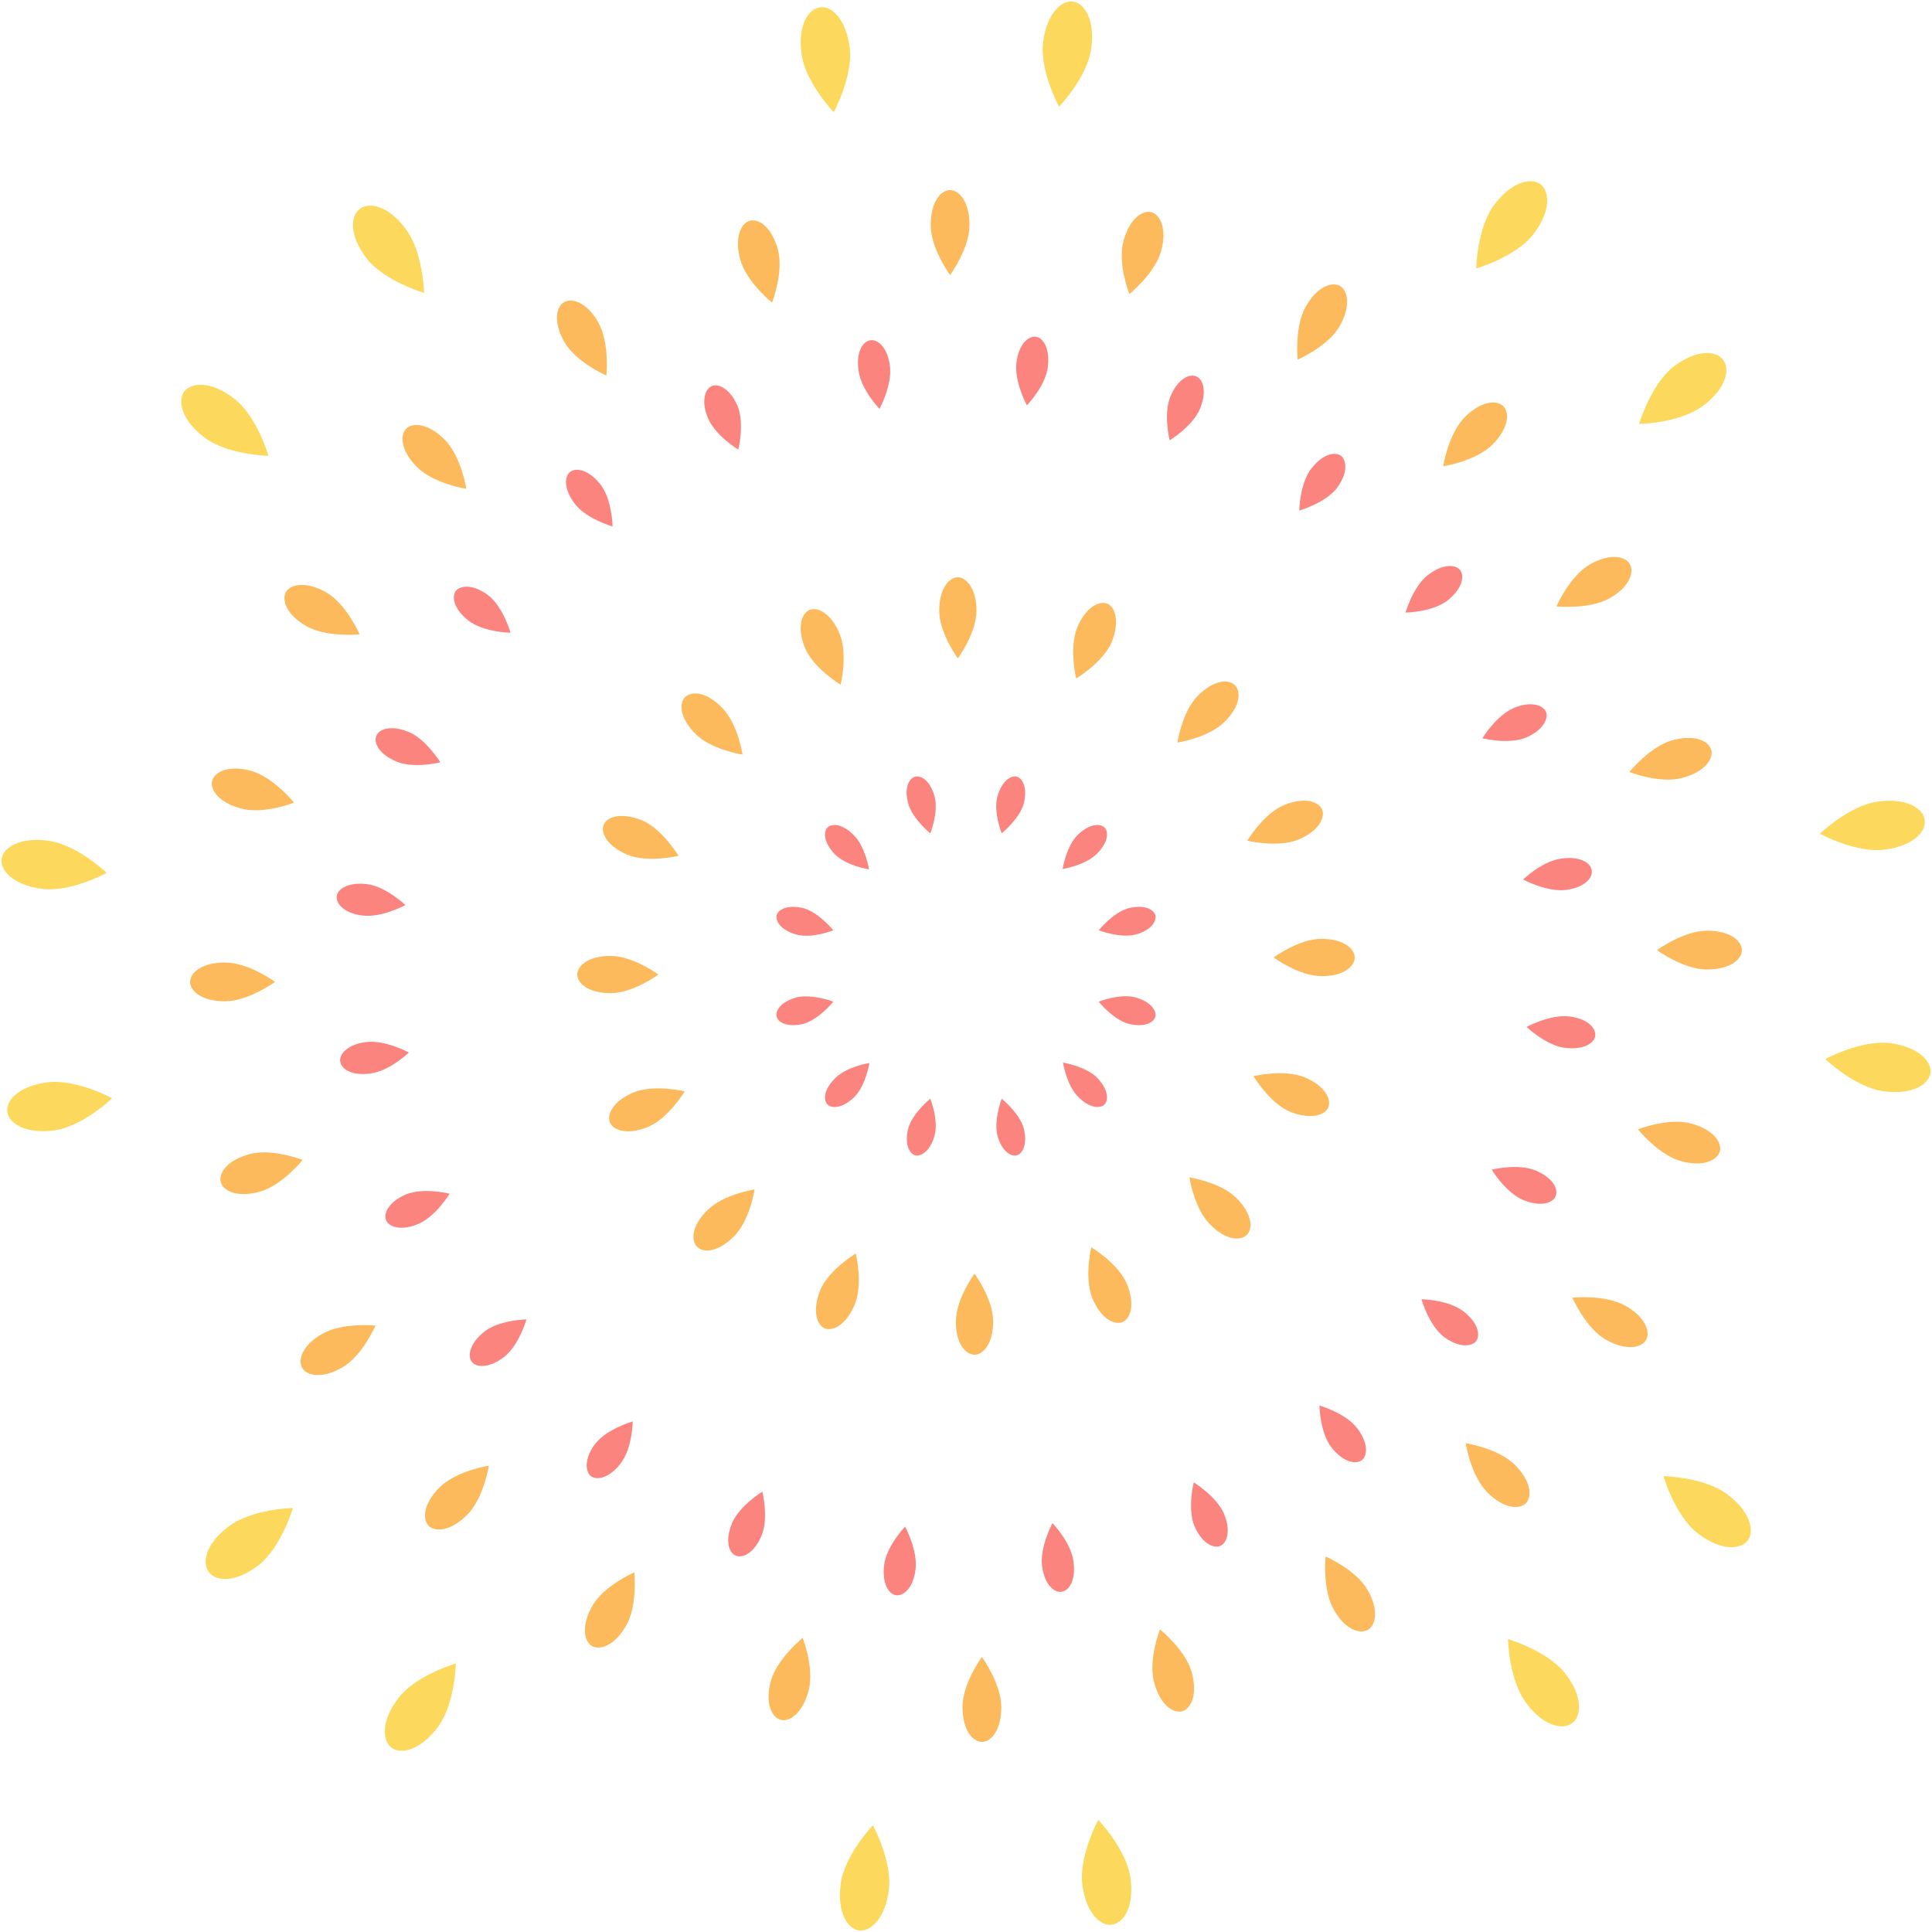 <?xml version="1.0" encoding="UTF-8"?><svg xmlns="http://www.w3.org/2000/svg" xmlns:xlink="http://www.w3.org/1999/xlink" height="498.0" preserveAspectRatio="xMidYMid meet" version="1.0" viewBox="1.0 1.0 498.0 498.0" width="498.0" zoomAndPan="magnify"><g id="change1_1"><path d="M252.7,158.4c0,5.8-4.8,12.3-4.8,12.3s-4.8-6.5-4.8-12.3c0-5.8,2.6-8.6,4.8-8.6 C250,149.8,252.7,152.6,252.7,158.4z M319.3,177.6c-1.6-1.6-5.4-1.4-9.5,2.7c-4.1,4.1-5.3,12.1-5.3,12.1s8-1.2,12.1-5.3 C320.8,183,320.9,179.2,319.3,177.6z M350.2,247.8c0-2.2-2.8-4.8-8.6-4.8c-5.8,0-12.3,4.8-12.3,4.8s6.5,4.8,12.3,4.8 C347.4,252.7,350.2,250,350.2,247.8z M322.4,319.3c1.6-1.6,1.4-5.4-2.7-9.5c-4.1-4.1-12.1-5.3-12.1-5.3s1.2,8,5.3,12.1 C317,320.8,320.8,320.9,322.4,319.3z M252.2,350.2c2.2,0,4.8-2.8,4.8-8.6c0-5.8-4.8-12.3-4.8-12.3s-4.8,6.5-4.8,12.3 C247.3,347.4,250,350.2,252.2,350.2z M180.7,322.4c1.6,1.6,5.4,1.4,9.5-2.7c4.1-4.1,5.3-12.1,5.3-12.1s-8,1.2-12.1,5.3 C179.2,317,179.1,320.8,180.7,322.4z M149.8,252.2c0,2.2,2.8,4.8,8.6,4.8s12.3-4.8,12.3-4.8s-6.5-4.8-12.3-4.8 S149.8,250,149.8,252.2z M177.6,180.7c-1.6,1.6-1.4,5.4,2.7,9.5c4.1,4.1,12.1,5.3,12.1,5.3s-1.2-8-5.3-12.1 C183,179.2,179.2,179.1,177.6,180.7z M209.7,158.2c-2,0.8-3.4,4.4-1.2,9.8c2.2,5.3,9.2,9.5,9.2,9.5s1.9-7.9-0.3-13.2 C215.2,159,211.7,157.4,209.7,158.2z M286.4,156.6c-2-0.8-5.5,0.8-7.7,6.1c-2.2,5.3-0.3,13.2-0.3,13.2s7-4.2,9.2-9.5 C289.7,161,288.4,157.4,286.4,156.6z M341.8,209.7c-0.8-2-4.4-3.4-9.8-1.2c-5.3,2.2-9.5,9.2-9.5,9.2s7.9,1.9,13.2-0.3 C341,215.2,342.6,211.7,341.8,209.7z M343.4,286.4c0.8-2-0.8-5.5-6.1-7.7c-5.3-2.2-13.2-0.3-13.2-0.3s4.2,7,9.5,9.2 C339,289.7,342.6,288.4,343.4,286.4z M290.3,341.8c2-0.8,3.4-4.4,1.2-9.8c-2.2-5.3-9.2-9.5-9.2-9.5s-1.9,7.9,0.3,13.2 C284.8,341,288.3,342.6,290.3,341.8z M213.6,343.4c2,0.8,5.5-0.8,7.7-6.1c2.2-5.3,0.3-13.2,0.3-13.2s-7,4.2-9.2,9.5 C210.3,339,211.6,342.6,213.6,343.4z M158.2,290.3c0.8,2,4.4,3.4,9.8,1.2c5.3-2.2,9.5-9.2,9.5-9.2s-7.9-1.9-13.2,0.3 C159,284.8,157.4,288.3,158.2,290.3z M156.6,213.6c-0.8,2,0.8,5.5,6.1,7.7c5.3,2.2,13.2,0.3,13.2,0.3s-4.2-7-9.5-9.2 C161,210.3,157.4,211.6,156.6,213.6z M245.9,50c-2.3,0-5,2.9-5,9s5,12.9,5,12.9s5-6.8,5-12.9S248.2,50,245.9,50z M194.3,57.9 c-2.2,0.6-4.1,4.1-2.5,10c1.6,5.8,8.2,11.1,8.2,11.1s3.1-7.9,1.5-13.7C199.9,59.4,196.5,57.3,194.3,57.9z M146.4,78.9 c-2,1.1-2.9,5.1,0.1,10.3c3,5.2,10.8,8.6,10.8,8.6s0.9-8.4-2.1-13.7C152.3,78.9,148.4,77.7,146.4,78.9z M105.7,111.5 c-1.6,1.6-1.5,5.6,2.8,9.9c4.3,4.3,12.7,5.6,12.7,5.6s-1.3-8.4-5.6-12.7C111.3,110,107.3,109.9,105.7,111.5z M74.7,153.6 c-1.1,2,0,5.8,5.3,8.8c5.2,3,13.7,2.1,13.7,2.1s-3.4-7.8-8.6-10.8C79.8,150.7,75.9,151.6,74.7,153.6z M55.7,202.2 c-0.6,2.2,1.5,5.6,7.4,7.2c5.8,1.6,13.7-1.5,13.7-1.5s-5.3-6.6-11.1-8.2C59.9,198.1,56.3,200,55.7,202.2z M50,254.1c0,2.3,2.9,5,9,5 c6,0,12.9-5,12.9-5s-6.8-5-12.9-5C52.9,249.1,50,251.8,50,254.1z M57.9,305.7c0.6,2.2,4.1,4.1,10,2.5c5.8-1.6,11.1-8.2,11.1-8.2 s-7.9-3.1-13.7-1.5C59.4,300.1,57.3,303.5,57.9,305.7z M78.9,353.6c1.1,2,5.1,2.9,10.3-0.1c5.2-3,8.6-10.8,8.6-10.8 s-8.4-0.9-13.7,2.1C78.9,347.7,77.7,351.6,78.9,353.6z M111.5,394.3c1.6,1.6,5.6,1.5,9.9-2.8c4.3-4.3,5.6-12.7,5.6-12.7 s-8.4,1.3-12.7,5.6C110,388.7,109.9,392.7,111.5,394.3z M153.6,425.3c2,1.1,5.8,0,8.8-5.3c3-5.2,2.1-13.7,2.1-13.7 s-7.8,3.4-10.8,8.6C150.7,420.2,151.6,424.1,153.6,425.3z M202.2,444.3c2.2,0.6,5.6-1.5,7.2-7.4c1.6-5.8-1.5-13.7-1.5-13.7 s-6.6,5.3-8.2,11.1C198.1,440.1,200,443.7,202.2,444.3z M254.1,450c2.3,0,5-2.9,5-9c0-6-5-12.9-5-12.9s-5,6.8-5,12.9 C249.1,447.1,251.8,450,254.1,450z M305.7,442.1c2.2-0.6,4.1-4.1,2.5-10c-1.6-5.8-8.2-11.1-8.2-11.1s-3.1,7.9-1.5,13.7 C300.1,440.6,303.5,442.7,305.7,442.1z M353.6,421.1c2-1.1,2.9-5.1-0.1-10.3c-3-5.2-10.8-8.6-10.8-8.6s-0.9,8.4,2.1,13.7 C347.7,421.1,351.6,422.3,353.6,421.1z M394.3,388.5c1.6-1.6,1.5-5.6-2.8-9.9c-4.3-4.3-12.7-5.6-12.7-5.6s1.3,8.4,5.6,12.7 C388.7,390,392.7,390.1,394.3,388.5z M425.3,346.4c1.1-2,0-5.8-5.3-8.8c-5.2-3-13.7-2.1-13.7-2.1s3.4,7.8,8.6,10.8 C420.2,349.3,424.1,348.4,425.3,346.4z M444.3,297.8c0.6-2.2-1.5-5.6-7.4-7.2c-5.8-1.6-13.7,1.5-13.7,1.5s5.3,6.6,11.1,8.2 C440.1,301.9,443.7,300,444.3,297.8z M450,245.9c0-2.3-2.9-5-9-5c-6,0-12.9,5-12.9,5s6.8,5,12.9,5C447.1,250.9,450,248.2,450,245.9z M442.1,194.3c-0.6-2.2-4.1-4.1-10-2.5c-5.8,1.6-11.1,8.2-11.1,8.2s7.9,3.1,13.7,1.5C440.6,199.9,442.7,196.5,442.1,194.3z M421.1,146.4c-1.1-2-5.1-2.9-10.3,0.1c-5.2,3-8.6,10.8-8.6,10.8s8.4,0.9,13.7-2.1C421.1,152.3,422.3,148.4,421.1,146.4z M388.5,105.7c-1.6-1.6-5.6-1.5-9.9,2.8c-4.3,4.3-5.6,12.7-5.6,12.7s8.4-1.3,12.7-5.6C390,111.3,390.1,107.3,388.5,105.7z M346.4,74.7c-2-1.1-5.8,0-8.8,5.3c-3,5.2-2.1,13.7-2.1,13.7s7.8-3.4,10.8-8.6C349.3,79.8,348.4,75.9,346.4,74.7z M297.8,55.7 c-2.2-0.6-5.6,1.5-7.2,7.4c-1.6,5.8,1.5,13.7,1.5,13.7s6.6-5.3,8.2-11.1C301.9,59.9,300,56.3,297.8,55.7z" fill="#FCBA5C"/></g><g fill="#FCD85C" id="change2_1"><path d="M13.4,217.7c7.5,1,15.1,8.3,15.1,8.3s-9.3,5.1-16.8,4.1c-7.5-1-10.7-4.9-10.3-7.7 C1.8,219.6,5.9,216.7,13.4,217.7z"/><path d="M13.1,280c7.5-1,16.8,4.1,16.8,4.1s-7.7,7.4-15.1,8.3s-11.6-1.9-11.9-4.8C2.4,284.9,5.6,281,13.1,280z"/><path d="M59.9,394.5c6-4.6,16.6-4.8,16.6-4.8s-3,10.2-8.9,14.8c-6,4.6-11,4.1-12.7,1.8C53,404,53.9,399,59.9,394.5z"/><path d="M103.7,438.7c4.6-6,14.8-8.9,14.8-8.9s-0.2,10.6-4.8,16.6c-4.6,6-9.5,6.8-11.8,5.1 C99.6,449.7,99.1,444.7,103.7,438.7z"/><path d="M217.7,486.6c1-7.5,8.3-15.1,8.3-15.1s5.1,9.3,4.1,16.8c-1,7.5-4.9,10.7-7.7,10.3 C219.6,498.2,216.7,494.1,217.7,486.6z"/><path d="M280,486.9c-1-7.5,4.1-16.8,4.1-16.8s7.4,7.7,8.3,15.1c1,7.5-1.9,11.6-4.8,11.9 C284.9,497.6,281,494.4,280,486.9z"/><path d="M394.5,440.1c-4.6-6-4.8-16.6-4.8-16.6s10.2,3,14.8,8.9c4.6,6,4.1,11,1.8,12.7 C404,447,399,446.1,394.5,440.1z"/><path d="M438.7,396.3c-6-4.6-8.9-14.8-8.9-14.8s10.6,0.2,16.6,4.8s6.8,9.5,5.1,11.8 C449.7,400.4,444.7,400.9,438.7,396.3z"/><path d="M486.6,282.3c-7.5-1-15.1-8.3-15.1-8.3s9.3-5.1,16.8-4.1c7.5,1,10.7,4.9,10.3,7.7 C498.2,280.4,494.1,283.3,486.6,282.3z"/><path d="M486.9,220c-7.5,1-16.8-4.1-16.8-4.1s7.7-7.4,15.1-8.3c7.5-1,11.6,1.9,11.9,4.8 C497.6,215.1,494.4,219,486.9,220z"/><path d="M440.1,105.5c-6,4.6-16.6,4.8-16.6,4.8s3-10.2,8.9-14.8c6-4.6,11-4.1,12.7-1.8 C447,96,446.1,101,440.1,105.5z"/><path d="M396.3,61.3c-4.6,6-14.8,8.9-14.8,8.9s0.2-10.6,4.8-16.6c4.6-6,9.5-6.8,11.8-5.1 C400.4,50.3,400.9,55.3,396.3,61.3z"/><path d="M282.3,13.4c-1,7.5-8.3,15.1-8.3,15.1s-5.1-9.3-4.1-16.8c1-7.5,4.9-10.7,7.7-10.3 C280.4,1.8,283.3,5.9,282.3,13.4z"/><path d="M220,13.1c1,7.5-4.1,16.8-4.1,16.8s-7.4-7.7-8.3-15.1c-1-7.5,1.9-11.6,4.8-11.9C215.1,2.4,219,5.6,220,13.1 z"/><path d="M105.5,59.9c4.6,6,4.8,16.6,4.8,16.6s-10.2-3-14.8-8.9c-4.6-6-4.1-11-1.8-12.7C96,53,101,53.9,105.5,59.9z"/><path d="M61.3,103.7c6,4.6,8.9,14.8,8.9,14.8s-10.6-0.2-16.6-4.8c-6-4.6-6.8-9.5-5.1-11.8 C50.3,99.6,55.3,99.1,61.3,103.7z"/></g><g id="change3_1"><path d="M241.9,206.3c1.1,4-1.1,9.5-1.1,9.5s-4.6-3.7-5.7-7.7c-1.1-4,0.2-6.5,1.8-6.9 C238.5,200.8,240.8,202.3,241.9,206.3z M214.3,214.3c-1.1,1.1-1,3.9,1.9,6.9c3,3,8.8,3.9,8.8,3.9s-0.9-5.8-3.9-8.8 C218.2,213.3,215.4,213.2,214.3,214.3z M201.2,236.9c-0.4,1.5,1.1,3.9,5.1,5c4,1.1,9.5-1.1,9.5-1.1s-3.7-4.6-7.7-5.7 C204.1,234.1,201.6,235.4,201.2,236.9z M201.2,263.1c0.4,1.5,2.9,2.8,6.9,1.8c4-1.1,7.7-5.7,7.7-5.7s-5.5-2.1-9.5-1.1 C202.3,259.2,200.8,261.5,201.2,263.1z M214.3,285.7c1.1,1.1,3.9,1,6.9-1.9c3-3,3.9-8.8,3.9-8.8s-5.8,0.9-8.8,3.9 C213.3,281.8,213.2,284.6,214.3,285.7z M236.9,298.8c1.5,0.4,3.9-1.1,5-5.1c1.1-4-1.1-9.5-1.1-9.5s-4.6,3.7-5.7,7.7 C234.1,295.9,235.4,298.4,236.9,298.8z M263.1,298.8c1.5-0.4,2.8-2.9,1.8-6.9c-1.1-4-5.7-7.7-5.7-7.7s-2.1,5.5-1.1,9.5 C259.2,297.7,261.5,299.2,263.1,298.8z M285.7,285.7c1.1-1.1,1-3.9-1.9-6.9c-3-3-8.8-3.9-8.8-3.9s0.9,5.8,3.9,8.8 C281.8,286.7,284.6,286.8,285.7,285.7z M298.8,263.1c0.4-1.5-1.1-3.9-5.1-5c-4-1.1-9.5,1.1-9.5,1.1s3.7,4.6,7.7,5.7 C295.9,265.9,298.4,264.6,298.8,263.1z M298.8,236.9c-0.4-1.5-2.9-2.8-6.9-1.8c-4,1.1-7.7,5.7-7.7,5.7s5.5,2.1,9.5,1.1 C297.7,240.8,299.2,238.5,298.8,236.9z M285.7,214.3c-1.1-1.1-3.9-1-6.9,1.9c-3,3-3.9,8.8-3.9,8.8s5.8-0.9,8.8-3.9 C286.7,218.2,286.8,215.4,285.7,214.3z M263.1,201.2c-1.5-0.4-3.9,1.1-5,5.1c-1.1,4,1.1,9.5,1.1,9.5s4.6-3.7,5.7-7.7 C265.9,204.1,264.6,201.6,263.1,201.2z M225.4,88.7c-1.9,0.2-3.8,2.9-3.1,7.8c0.6,4.9,5.4,9.9,5.4,9.9s3.3-6.1,2.7-11 C229.8,90.5,227.2,88.4,225.4,88.7z M184.5,100.5c-1.7,0.7-2.9,3.8-1,8.3c1.9,4.5,7.8,8.1,7.8,8.1s1.7-6.7-0.2-11.3 C189.2,101.2,186.2,99.8,184.5,100.5z M148,122.6c-1.5,1.1-1.8,4.4,1.2,8.3c3,3.9,9.7,5.8,9.7,5.8s-0.1-6.9-3.1-10.8 C152.7,122,149.5,121.5,148,122.6z M118.5,153.3c-1.1,1.5-0.6,4.7,3.3,7.7c3.9,3,10.8,3.1,10.8,3.1s-1.9-6.7-5.8-9.7 C122.9,151.5,119.7,151.9,118.5,153.3z M98,190.7c-0.7,1.7,0.6,4.7,5.2,6.6c4.5,1.9,11.3,0.2,11.3,0.2s-3.6-5.9-8.1-7.8 C101.8,187.8,98.7,188.9,98,190.7z M87.8,232c-0.2,1.9,1.8,4.4,6.7,5c4.9,0.6,11-2.7,11-2.7s-5-4.8-9.9-5.4 C90.7,228.3,88,230.2,87.8,232z M88.7,274.6c0.2,1.9,2.9,3.8,7.8,3.1c4.9-0.6,9.9-5.4,9.9-5.4s-6.1-3.3-11-2.7 C90.5,270.2,88.4,272.8,88.7,274.6z M100.5,315.5c0.7,1.7,3.8,2.9,8.3,1c4.5-1.9,8.1-7.8,8.1-7.8s-6.7-1.7-11.3,0.2 C101.2,310.8,99.8,313.8,100.5,315.5z M122.6,352c1.1,1.5,4.4,1.8,8.3-1.2c3.9-3,5.8-9.7,5.8-9.7s-6.9,0.1-10.8,3.1 C122,347.3,121.5,350.5,122.6,352z M153.3,381.5c1.5,1.1,4.7,0.6,7.7-3.3c3-3.9,3.1-10.8,3.1-10.8s-6.7,1.9-9.7,5.8 C151.5,377.1,151.9,380.3,153.3,381.5z M190.7,402c1.7,0.7,4.7-0.6,6.6-5.2c1.9-4.5,0.2-11.3,0.2-11.3s-5.9,3.6-7.8,8.1 C187.8,398.2,188.9,401.3,190.7,402z M232,412.2c1.9,0.2,4.4-1.8,5-6.7c0.6-4.9-2.7-11-2.7-11s-4.8,5-5.4,9.9 C228.3,409.3,230.2,412,232,412.2z M274.6,411.3c1.9-0.2,3.8-2.9,3.1-7.8c-0.6-4.9-5.4-9.9-5.4-9.9s-3.3,6.1-2.7,11 C270.2,409.5,272.8,411.6,274.6,411.3z M315.5,399.5c1.7-0.7,2.9-3.8,1-8.3c-1.9-4.5-7.8-8.1-7.8-8.1s-1.7,6.7,0.2,11.3 C310.8,398.8,313.8,400.2,315.5,399.5z M352,377.4c1.5-1.1,1.8-4.4-1.2-8.3c-3-3.9-9.7-5.8-9.7-5.8s0.1,6.9,3.1,10.8 C347.3,378,350.5,378.5,352,377.4z M381.5,346.7c1.1-1.5,0.6-4.7-3.3-7.7c-3.9-3-10.8-3.1-10.8-3.1s1.9,6.7,5.8,9.7 C377.1,348.5,380.3,348.1,381.5,346.7z M402,309.3c0.7-1.7-0.6-4.7-5.2-6.6c-4.5-1.9-11.3-0.2-11.3-0.2s3.6,5.9,8.1,7.8 C398.2,312.2,401.3,311.1,402,309.3z M412.2,268c0.2-1.9-1.8-4.4-6.7-5c-4.9-0.6-11,2.7-11,2.7s5,4.8,9.9,5.4 C409.3,271.7,412,269.8,412.2,268z M411.3,225.4c-0.2-1.9-2.9-3.8-7.8-3.1c-4.9,0.6-9.9,5.4-9.9,5.4s6.1,3.3,11,2.7 C409.5,229.8,411.6,227.2,411.3,225.4z M399.5,184.5c-0.7-1.7-3.8-2.9-8.3-1c-4.5,1.9-8.1,7.8-8.1,7.8s6.7,1.7,11.3-0.2 C398.8,189.2,400.2,186.2,399.5,184.5z M377.4,148c-1.1-1.5-4.4-1.8-8.3,1.2c-3.9,3-5.8,9.7-5.8,9.7s6.9-0.1,10.8-3.1 C378,152.7,378.5,149.5,377.4,148z M346.7,118.5c-1.5-1.1-4.7-0.6-7.7,3.3c-3,3.9-3.1,10.8-3.1,10.8s6.7-1.9,9.7-5.8 C348.5,122.9,348.1,119.7,346.7,118.5z M309.3,98c-1.7-0.7-4.7,0.6-6.6,5.2c-1.9,4.5-0.2,11.3-0.2,11.3s5.9-3.6,7.8-8.1 C312.2,101.8,311.1,98.7,309.3,98z M268,87.8c-1.9-0.2-4.4,1.8-5,6.7s2.7,11,2.7,11s4.8-5,5.4-9.9C271.7,90.7,269.8,88,268,87.8z" fill="#FC847F"/></g></svg>